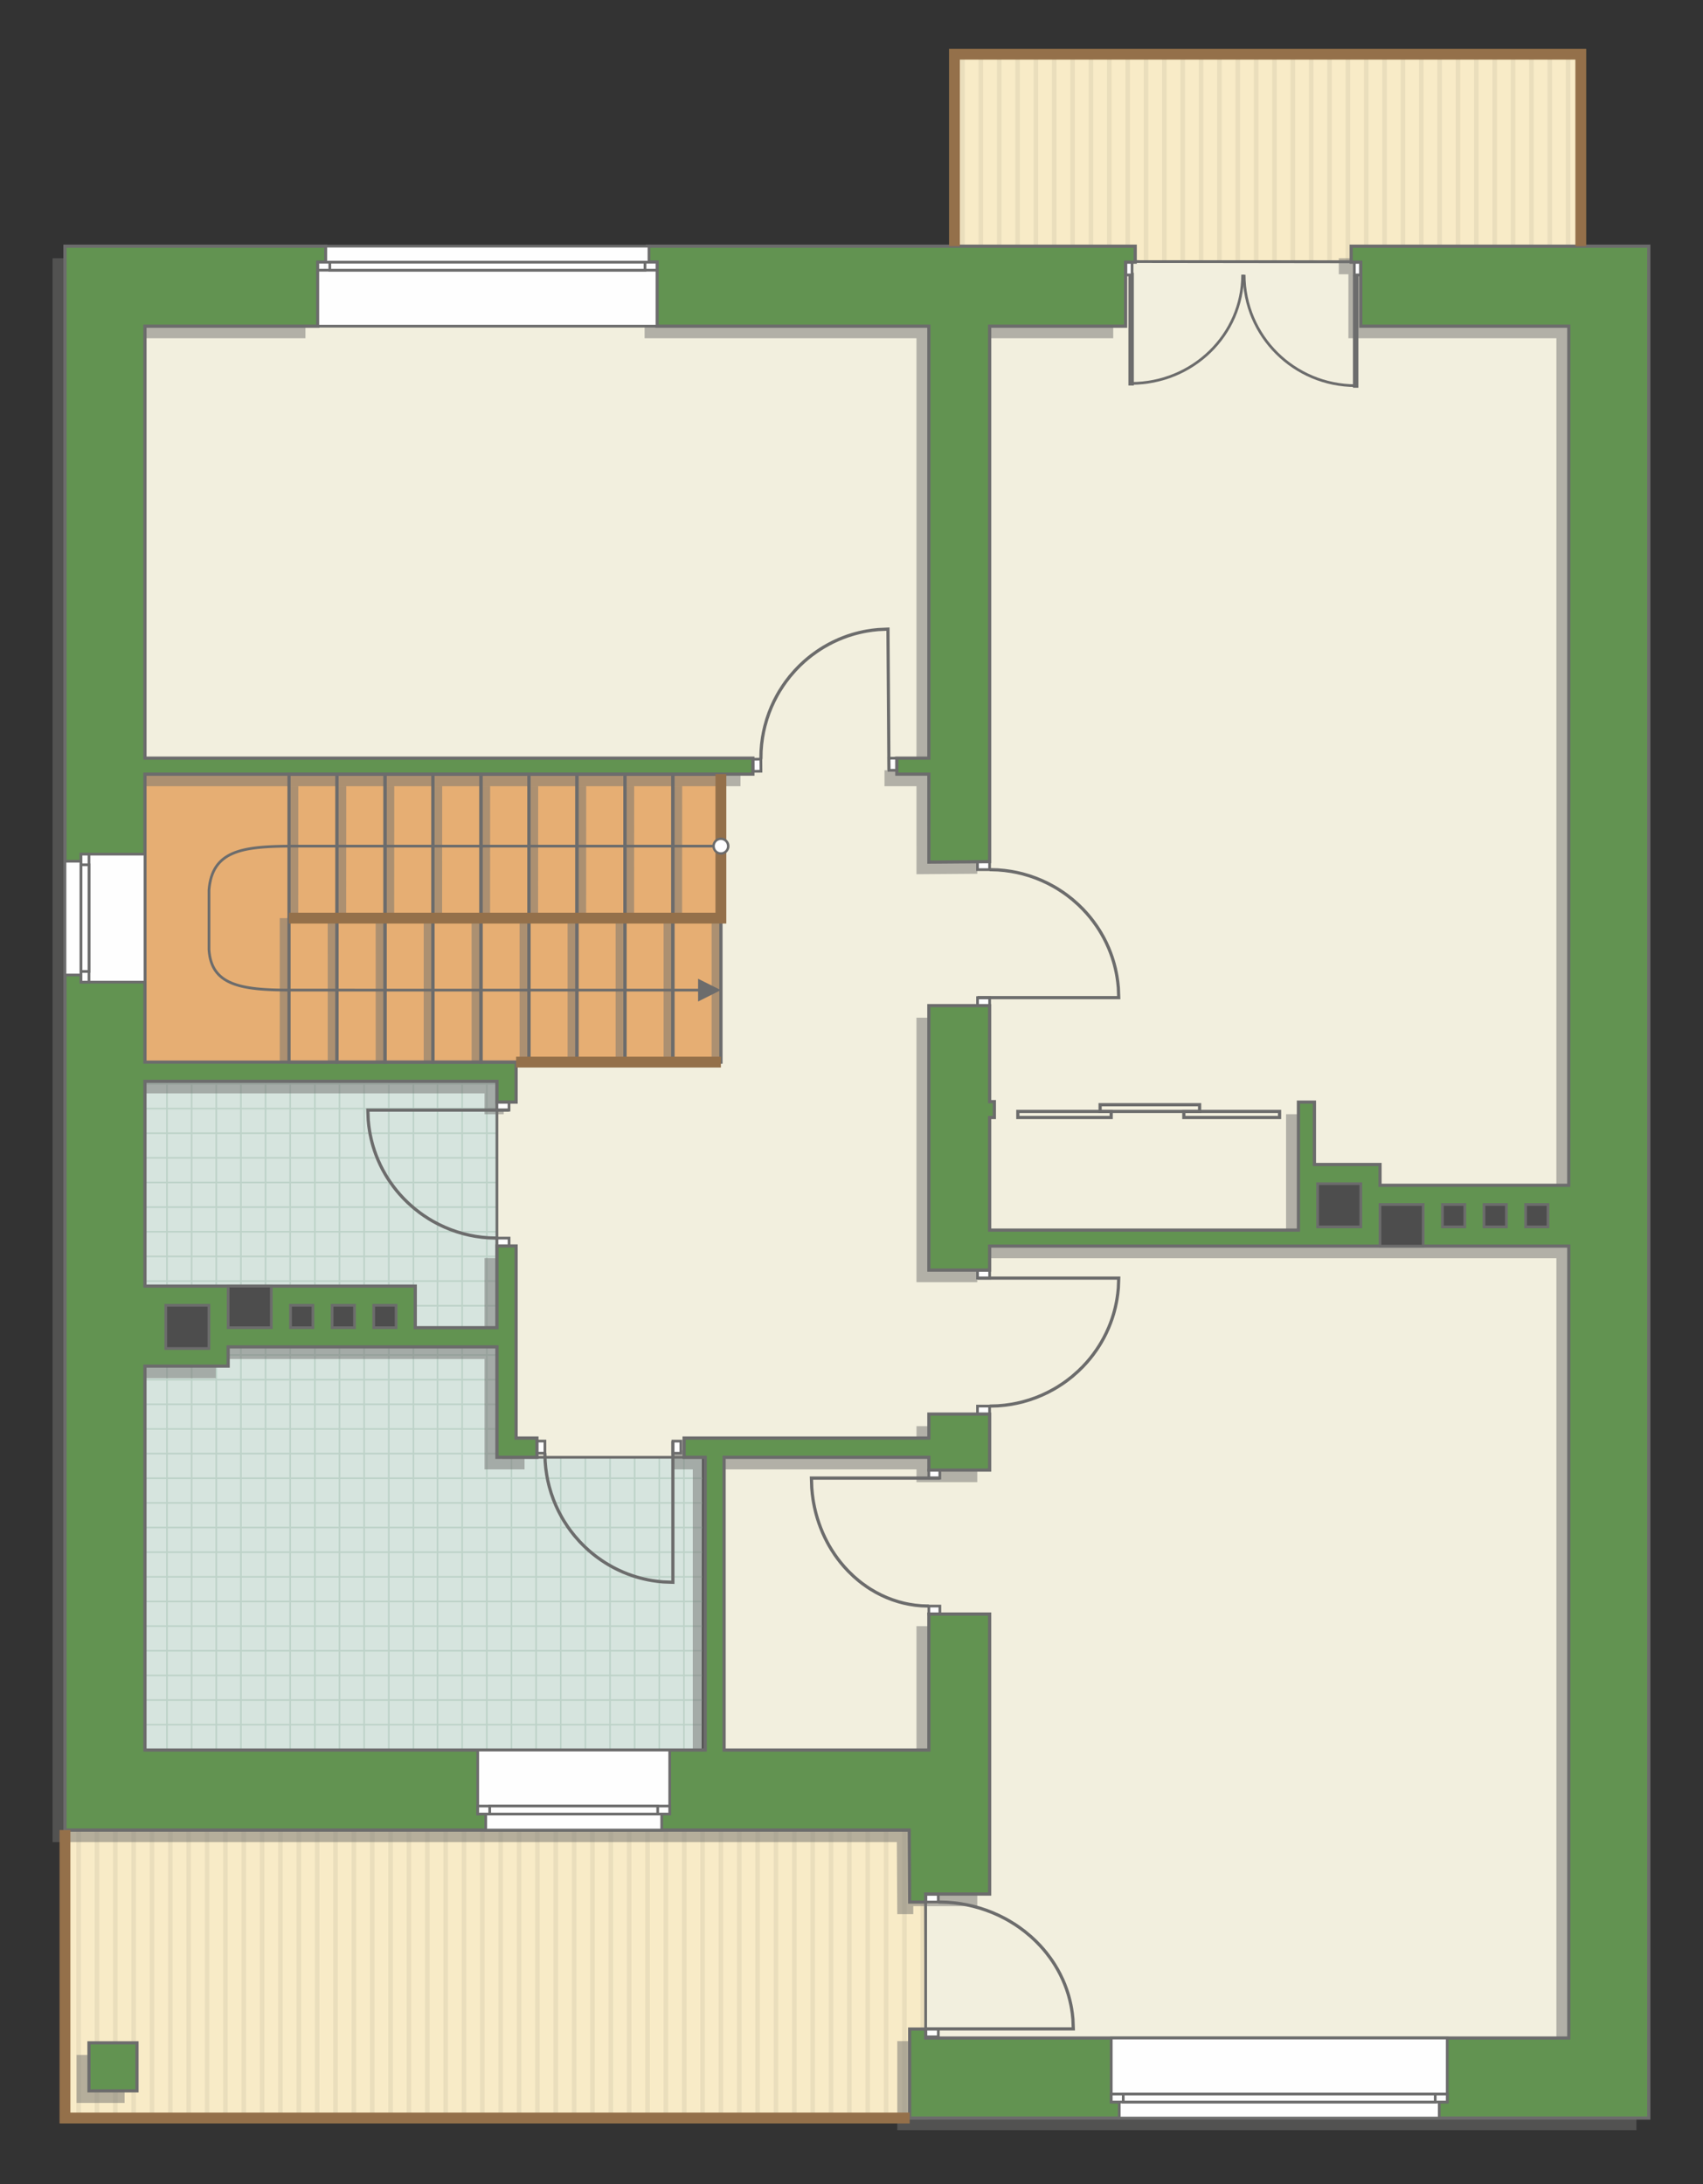 <?xml version="1.0" encoding="UTF-8"?>
<!DOCTYPE svg PUBLIC "-//W3C//DTD SVG 1.1//EN" "http://www.w3.org/Graphics/SVG/1.1/DTD/svg11.dtd">
<!-- Creator: CorelDRAW -->
<svg xmlns="http://www.w3.org/2000/svg" xml:space="preserve" width="106.399mm" height="136.467mm" version="1.1" style="shape-rendering:geometricPrecision; text-rendering:geometricPrecision; image-rendering:optimizeQuality; fill-rule:evenodd; clip-rule:evenodd"
viewBox="0 0 11719.91 15031.95"
 xmlns:xlink="http://www.w3.org/1999/xlink"
 xmlns:xodm="http://www.corel.com/coreldraw/odm/2003">
 <rect x="0" y="0" width="11719.91" height="15031.95" fill="#333333" stroke="none"/>
 <defs>
  <style type="text/css">
   <![CDATA[
    .str4 {stroke:#6C6C6C;stroke-width:37.3;stroke-miterlimit:22.926}
    .str5 {stroke:#94704A;stroke-width:74.56;stroke-miterlimit:22.926}
    .str0 {stroke:#6C6C6C;stroke-width:18.6;stroke-miterlimit:22.926}
    .str2 {stroke:#6C6C6C;stroke-width:18.65;stroke-miterlimit:22.926}
    .str3 {stroke:#6C6C6C;stroke-width:22.03;stroke-miterlimit:22.926}
    .str1 {stroke:#BDD2C8;stroke-width:11.02;stroke-miterlimit:22.926}
    .fil3 {fill:none}
    .fil8 {fill:#FEFEFE}
    .fil4 {fill:#D6E4DE}
    .fil11 {fill:#4D4D4D}
    .fil10 {fill:#629351}
    .fil6 {fill:#E6AE73}
    .fil2 {fill:#EADEBC}
    .fil5 {fill:#F2EFDE}
    .fil1 {fill:#F8EBC7}
    .fil9 {fill:white}
    .fil0 {fill:white}
    .fil12 {fill:#6C6C6C;fill-rule:nonzero}
    .fil7 {fill:#727271;fill-opacity:0.502}
   ]]>
  </style>
    <clipPath id="id0">
     <path d="M10881.82 378.54l-4313.21 -5.52 0.2 1425.32 4319.05 5.52 -6.04 -1425.32z"/>
    </clipPath>
    <clipPath id="id1">
     <path d="M6368.15 12593.87l-5912.69 0 0 1981.83 5918.55 0 -5.86 -1981.83z"/>
    </clipPath>
    <clipPath id="id2">
     <path d="M997.51 12043.45l3831.48 0 1.87 -2016.74 -1411.14 1.98 -6.5 -2587.34 -2415.71 0 0 4602.09z"/>
    </clipPath>
 </defs>
 <g id="пол">
  <g id="_2811818980208">
   <polygon class="fil0" points="10881.82,378.54 6568.61,373.03 6568.81,1798.34 10887.86,1803.86 "/>
   <g style="clip-path:url(#id0)">
    <g>
     <g>
      <rect class="fil1" transform="matrix(-4.67283E-13 7.762 -50.716 -4.65695E-11 17753.7 -4509.01)" width="1028.15" height="254.01"/>
      <rect class="fil2" transform="matrix(-4.67283E-13 7.762 -0.124 -1.14149E-13 17753.7 -4509.01)" width="1028.15" height="254.01"/>
      <rect class="fil2" transform="matrix(-4.67283E-13 7.762 -0.124 -1.14149E-13 10175.9 -4509.01)" width="1028.15" height="254.01"/>
      <rect class="fil2" transform="matrix(-4.67283E-13 7.762 -0.124 -1.14149E-13 15859.3 -4509.01)" width="1028.15" height="254.01"/>
      <rect class="fil2" transform="matrix(-4.67283E-13 7.762 -0.124 -1.14149E-13 8281.45 -4509.01)" width="1028.15" height="254.01"/>
      <rect class="fil2" transform="matrix(-4.67283E-13 7.762 -0.124 -1.14149E-13 13964.8 -4509.01)" width="1028.15" height="254.01"/>
      <rect class="fil2" transform="matrix(-4.67283E-13 7.762 -0.124 -1.14149E-13 6386.99 -4509.01)" width="1028.15" height="254.01"/>
      <rect class="fil2" transform="matrix(-4.67283E-13 7.762 -0.124 -1.14149E-13 12070.4 -4509.01)" width="1028.15" height="254.01"/>
      <rect class="fil2" transform="matrix(-4.67283E-13 7.762 -0.124 -1.14149E-13 17374.8 -4509.01)" width="1028.15" height="254.01"/>
      <rect class="fil2" transform="matrix(-4.67283E-13 7.762 -0.124 -1.14149E-13 9797.01 -4509.01)" width="1028.15" height="254.01"/>
      <rect class="fil2" transform="matrix(-4.67283E-13 7.762 -0.124 -1.14149E-13 15480.4 -4509.01)" width="1028.15" height="254.01"/>
      <rect class="fil2" transform="matrix(-4.67283E-13 7.762 -0.124 -1.14149E-13 7902.56 -4509.01)" width="1028.15" height="254.01"/>
      <rect class="fil2" transform="matrix(-4.67283E-13 7.762 -0.124 -1.14149E-13 13585.9 -4509.01)" width="1028.15" height="254.01"/>
      <rect class="fil2" transform="matrix(-4.67283E-13 7.762 -0.124 -1.14149E-13 6008.1 -4509.01)" width="1028.15" height="254.01"/>
      <rect class="fil2" transform="matrix(-4.67283E-13 7.762 -0.124 -1.14149E-13 11691.5 -4509.01)" width="1028.15" height="254.01"/>
      <rect class="fil2" transform="matrix(-4.67283E-13 7.762 -0.124 -1.14149E-13 16995.9 -4509.01)" width="1028.15" height="254.01"/>
      <rect class="fil2" transform="matrix(-4.67283E-13 7.762 -0.124 -1.14149E-13 9418.12 -4509.01)" width="1028.15" height="254.01"/>
      <rect class="fil2" transform="matrix(-4.67283E-13 7.762 -0.124 -1.14149E-13 15101.5 -4509.01)" width="1028.15" height="254.01"/>
      <rect class="fil2" transform="matrix(-4.67283E-13 7.762 -0.124 -1.14149E-13 7523.67 -4509.01)" width="1028.15" height="254.01"/>
      <rect class="fil2" transform="matrix(-4.67283E-13 7.762 -0.124 -1.14149E-13 13207 -4509.01)" width="1028.15" height="254.01"/>
      <rect class="fil2" transform="matrix(-4.67283E-13 7.762 -0.124 -1.14149E-13 5629.21 -4509.01)" width="1028.15" height="254.01"/>
      <rect class="fil2" transform="matrix(-4.67283E-13 7.762 -0.124 -1.14149E-13 11312.6 -4509.01)" width="1028.15" height="254.01"/>
      <rect class="fil2" transform="matrix(-4.67283E-13 7.762 -0.124 -1.14149E-13 16617 -4509.01)" width="1028.15" height="254.01"/>
      <rect class="fil2" transform="matrix(-4.67283E-13 7.762 -0.124 -1.14149E-13 9039.23 -4509.01)" width="1028.15" height="254.01"/>
      <rect class="fil2" transform="matrix(-4.67283E-13 7.762 -0.124 -1.14149E-13 14722.6 -4509.01)" width="1028.15" height="254.01"/>
      <rect class="fil2" transform="matrix(-4.67283E-13 7.762 -0.124 -1.14149E-13 7144.78 -4509.01)" width="1028.15" height="254.01"/>
      <rect class="fil2" transform="matrix(-4.67283E-13 7.762 -0.124 -1.14149E-13 12828.1 -4509.01)" width="1028.15" height="254.01"/>
      <rect class="fil2" transform="matrix(-4.67283E-13 7.762 -0.124 -1.14149E-13 5250.32 -4509.01)" width="1028.15" height="254.01"/>
      <rect class="fil2" transform="matrix(-4.67283E-13 7.762 -0.124 -1.14149E-13 10933.7 -4509.01)" width="1028.15" height="254.01"/>
      <rect class="fil2" transform="matrix(-4.67283E-13 7.762 -0.124 -1.14149E-13 16238.1 -4509.01)" width="1028.15" height="254.01"/>
      <rect class="fil2" transform="matrix(-4.67283E-13 7.762 -0.124 -1.14149E-13 8660.34 -4509.01)" width="1028.15" height="254.01"/>
      <rect class="fil2" transform="matrix(-4.67283E-13 7.762 -0.124 -1.14149E-13 14343.7 -4509.01)" width="1028.15" height="254.01"/>
      <rect class="fil2" transform="matrix(-4.67283E-13 7.762 -0.124 -1.14149E-13 6765.89 -4509.01)" width="1028.15" height="254.01"/>
      <rect class="fil2" transform="matrix(-4.67283E-13 7.762 -0.124 -1.14149E-13 12449.2 -4509.01)" width="1028.15" height="254.01"/>
      <rect class="fil2" transform="matrix(-4.67283E-13 7.762 -0.124 -1.14149E-13 10554.8 -4509.01)" width="1028.15" height="254.01"/>
      <rect class="fil2" transform="matrix(-4.67283E-13 7.762 -0.124 -1.14149E-13 17627.4 -4509.01)" width="1028.15" height="254.01"/>
      <rect class="fil2" transform="matrix(-4.67283E-13 7.762 -0.124 -1.14149E-13 10049.6 -4509.01)" width="1028.15" height="254.01"/>
      <rect class="fil2" transform="matrix(-4.67283E-13 7.762 -0.124 -1.14149E-13 15733 -4509.01)" width="1028.15" height="254.01"/>
      <rect class="fil2" transform="matrix(-4.67283E-13 7.762 -0.124 -1.14149E-13 8155.15 -4509.01)" width="1028.15" height="254.01"/>
      <rect class="fil2" transform="matrix(-4.67283E-13 7.762 -0.124 -1.14149E-13 13838.5 -4509.01)" width="1028.15" height="254.01"/>
      <rect class="fil2" transform="matrix(-4.67283E-13 7.762 -0.124 -1.14149E-13 6260.7 -4509.01)" width="1028.15" height="254.01"/>
      <rect class="fil2" transform="matrix(-4.67283E-13 7.762 -0.124 -1.14149E-13 11944.1 -4509.01)" width="1028.15" height="254.01"/>
      <rect class="fil2" transform="matrix(-4.67283E-13 7.762 -0.124 -1.14149E-13 17248.5 -4509.01)" width="1028.15" height="254.01"/>
      <rect class="fil2" transform="matrix(-4.67283E-13 7.762 -0.124 -1.14149E-13 9670.71 -4509.01)" width="1028.15" height="254.01"/>
      <rect class="fil2" transform="matrix(-4.67283E-13 7.762 -0.124 -1.14149E-13 15354.1 -4509.01)" width="1028.15" height="254.01"/>
      <rect class="fil2" transform="matrix(-4.67283E-13 7.762 -0.124 -1.14149E-13 7776.26 -4509.01)" width="1028.15" height="254.01"/>
      <rect class="fil2" transform="matrix(-4.67283E-13 7.762 -0.124 -1.14149E-13 13459.6 -4509.01)" width="1028.15" height="254.01"/>
      <rect class="fil2" transform="matrix(-4.67283E-13 7.762 -0.124 -1.14149E-13 5881.81 -4509.01)" width="1028.15" height="254.01"/>
      <rect class="fil2" transform="matrix(-4.67283E-13 7.762 -0.124 -1.14149E-13 11565.2 -4509.01)" width="1028.15" height="254.01"/>
      <rect class="fil2" transform="matrix(-4.67283E-13 7.762 -0.124 -1.14149E-13 16869.6 -4509.01)" width="1028.15" height="254.01"/>
      <rect class="fil2" transform="matrix(-4.67283E-13 7.762 -0.124 -1.14149E-13 9291.82 -4509.01)" width="1028.15" height="254.01"/>
      <rect class="fil2" transform="matrix(-4.67283E-13 7.762 -0.124 -1.14149E-13 14975.2 -4509.01)" width="1028.15" height="254.01"/>
      <rect class="fil2" transform="matrix(-4.67283E-13 7.762 -0.124 -1.14149E-13 7397.37 -4509.01)" width="1028.15" height="254.01"/>
      <rect class="fil2" transform="matrix(-4.67283E-13 7.762 -0.124 -1.14149E-13 13080.7 -4509.01)" width="1028.15" height="254.01"/>
      <rect class="fil2" transform="matrix(-4.67283E-13 7.762 -0.124 -1.14149E-13 5502.92 -4509.01)" width="1028.15" height="254.01"/>
      <rect class="fil2" transform="matrix(-4.67283E-13 7.762 -0.124 -1.14149E-13 11186.3 -4509.01)" width="1028.15" height="254.01"/>
      <rect class="fil2" transform="matrix(-4.67283E-13 7.762 -0.124 -1.14149E-13 16490.7 -4509.01)" width="1028.15" height="254.01"/>
      <rect class="fil2" transform="matrix(-4.67283E-13 7.762 -0.124 -1.14149E-13 8912.93 -4509.01)" width="1028.15" height="254.01"/>
      <rect class="fil2" transform="matrix(-4.67283E-13 7.762 -0.124 -1.14149E-13 14596.3 -4509.01)" width="1028.15" height="254.01"/>
      <rect class="fil2" transform="matrix(-4.67283E-13 7.762 -0.124 -1.14149E-13 7018.48 -4509.01)" width="1028.15" height="254.01"/>
      <rect class="fil2" transform="matrix(-4.67283E-13 7.762 -0.124 -1.14149E-13 12701.8 -4509.01)" width="1028.15" height="254.01"/>
      <rect class="fil2" transform="matrix(-4.67283E-13 7.762 -0.124 -1.14149E-13 5124.03 -4509.01)" width="1028.15" height="254.01"/>
      <rect class="fil2" transform="matrix(-4.67283E-13 7.762 -0.124 -1.14149E-13 10807.4 -4509.01)" width="1028.15" height="254.01"/>
      <rect class="fil2" transform="matrix(-4.67283E-13 7.762 -0.124 -1.14149E-13 16111.9 -4509.01)" width="1028.15" height="254.01"/>
      <rect class="fil2" transform="matrix(-4.67283E-13 7.762 -0.124 -1.14149E-13 8534.04 -4509.01)" width="1028.15" height="254.01"/>
      <rect class="fil2" transform="matrix(-4.67283E-13 7.762 -0.124 -1.14149E-13 14217.4 -4509.01)" width="1028.15" height="254.01"/>
      <rect class="fil2" transform="matrix(-4.67283E-13 7.762 -0.124 -1.14149E-13 6639.59 -4509.01)" width="1028.15" height="254.01"/>
      <rect class="fil2" transform="matrix(-4.67283E-13 7.762 -0.124 -1.14149E-13 12322.9 -4509.01)" width="1028.15" height="254.01"/>
      <rect class="fil2" transform="matrix(-4.67283E-13 7.762 -0.124 -1.14149E-13 10428.5 -4509.01)" width="1028.15" height="254.01"/>
      <rect class="fil2" transform="matrix(-4.67283E-13 7.762 -0.124 -1.14149E-13 17501.1 -4509.01)" width="1028.15" height="254.01"/>
      <rect class="fil2" transform="matrix(-4.67283E-13 7.762 -0.124 -1.14149E-13 9923.31 -4509.01)" width="1028.15" height="254.01"/>
      <rect class="fil2" transform="matrix(-4.67283E-13 7.762 -0.124 -1.14149E-13 15606.7 -4509.01)" width="1028.15" height="254.01"/>
      <rect class="fil2" transform="matrix(-4.67283E-13 7.762 -0.124 -1.14149E-13 8028.85 -4509.01)" width="1028.15" height="254.01"/>
      <rect class="fil2" transform="matrix(-4.67283E-13 7.762 -0.124 -1.14149E-13 13712.2 -4509.01)" width="1028.15" height="254.01"/>
      <rect class="fil2" transform="matrix(-4.67283E-13 7.762 -0.124 -1.14149E-13 6134.4 -4509.01)" width="1028.15" height="254.01"/>
      <rect class="fil2" transform="matrix(-4.67283E-13 7.762 -0.124 -1.14149E-13 11817.8 -4509.01)" width="1028.15" height="254.01"/>
      <rect class="fil2" transform="matrix(-4.67283E-13 7.762 -0.124 -1.14149E-13 17122.2 -4509.01)" width="1028.15" height="254.01"/>
      <rect class="fil2" transform="matrix(-4.67283E-13 7.762 -0.124 -1.14149E-13 9544.42 -4509.01)" width="1028.15" height="254.01"/>
      <rect class="fil2" transform="matrix(-4.67283E-13 7.762 -0.124 -1.14149E-13 15227.8 -4509.01)" width="1028.15" height="254.01"/>
      <rect class="fil2" transform="matrix(-4.67283E-13 7.762 -0.124 -1.14149E-13 7649.96 -4509.01)" width="1028.15" height="254.01"/>
      <rect class="fil2" transform="matrix(-4.67283E-13 7.762 -0.124 -1.14149E-13 13333.3 -4509.01)" width="1028.15" height="254.01"/>
      <rect class="fil2" transform="matrix(-4.67283E-13 7.762 -0.124 -1.14149E-13 5755.51 -4509.01)" width="1028.15" height="254.01"/>
      <rect class="fil2" transform="matrix(-4.67283E-13 7.762 -0.124 -1.14149E-13 11438.9 -4509.01)" width="1028.15" height="254.01"/>
      <rect class="fil2" transform="matrix(-4.67283E-13 7.762 -0.124 -1.14149E-13 16743.3 -4509.01)" width="1028.15" height="254.01"/>
      <rect class="fil2" transform="matrix(-4.67283E-13 7.762 -0.124 -1.14149E-13 9165.53 -4509.01)" width="1028.15" height="254.01"/>
      <rect class="fil2" transform="matrix(-4.67283E-13 7.762 -0.124 -1.14149E-13 14848.9 -4509.01)" width="1028.15" height="254.01"/>
      <rect class="fil2" transform="matrix(-4.67283E-13 7.762 -0.124 -1.14149E-13 7271.07 -4509.01)" width="1028.15" height="254.01"/>
      <rect class="fil2" transform="matrix(-4.67283E-13 7.762 -0.124 -1.14149E-13 12954.4 -4509.01)" width="1028.15" height="254.01"/>
      <rect class="fil2" transform="matrix(-4.67283E-13 7.762 -0.124 -1.14149E-13 5376.62 -4509.01)" width="1028.15" height="254.01"/>
      <rect class="fil2" transform="matrix(-4.67283E-13 7.762 -0.124 -1.14149E-13 11060 -4509.01)" width="1028.15" height="254.01"/>
      <rect class="fil2" transform="matrix(-4.67283E-13 7.762 -0.124 -1.14149E-13 16364.4 -4509.01)" width="1028.15" height="254.01"/>
      <rect class="fil2" transform="matrix(-4.67283E-13 7.762 -0.124 -1.14149E-13 8786.63 -4509.01)" width="1028.15" height="254.01"/>
      <rect class="fil2" transform="matrix(-4.67283E-13 7.762 -0.124 -1.14149E-13 14470 -4509.01)" width="1028.15" height="254.01"/>
      <rect class="fil2" transform="matrix(-4.67283E-13 7.762 -0.124 -1.14149E-13 6892.18 -4509.01)" width="1028.15" height="254.01"/>
      <rect class="fil2" transform="matrix(-4.67283E-13 7.762 -0.124 -1.14149E-13 12575.5 -4509.01)" width="1028.15" height="254.01"/>
      <rect class="fil2" transform="matrix(-4.67283E-13 7.762 -0.124 -1.14149E-13 4997.73 -4509.01)" width="1028.15" height="254.01"/>
      <rect class="fil2" transform="matrix(-4.67283E-13 7.762 -0.124 -1.14149E-13 10681.1 -4509.01)" width="1028.15" height="254.01"/>
      <rect class="fil2" transform="matrix(-4.67283E-13 7.762 -0.124 -1.14149E-13 15985.6 -4509.01)" width="1028.15" height="254.01"/>
      <rect class="fil2" transform="matrix(-4.67283E-13 7.762 -0.124 -1.14149E-13 8407.74 -4509.01)" width="1028.15" height="254.01"/>
      <rect class="fil2" transform="matrix(-4.67283E-13 7.762 -0.124 -1.14149E-13 14091.1 -4509.01)" width="1028.15" height="254.01"/>
      <rect class="fil2" transform="matrix(-4.67283E-13 7.762 -0.124 -1.14149E-13 6513.29 -4509.01)" width="1028.15" height="254.01"/>
      <rect class="fil2" transform="matrix(-4.67283E-13 7.762 -0.124 -1.14149E-13 12196.6 -4509.01)" width="1028.15" height="254.01"/>
      <rect class="fil2" transform="matrix(-4.67283E-13 7.762 -0.124 -1.14149E-13 10302.2 -4509.01)" width="1028.15" height="254.01"/>
     </g>
    </g>
   </g>
   <polygon class="fil3 str0" points="10881.82,378.54 6568.61,373.03 6568.81,1798.34 10887.86,1803.86 "/>
   <polygon class="fil0" points="6368.15,12593.87 455.46,12593.87 455.46,14575.7 6374.01,14575.7 "/>
   <g style="clip-path:url(#id1)">
    <g>
     <g>
      <rect class="fil1" transform="matrix(-4.67283E-13 7.762 -50.716 -4.65695E-11 11923.4 8152.7)" width="1028.15" height="254.01"/>
      <rect class="fil2" transform="matrix(-4.67283E-13 7.762 -0.124 -1.14149E-13 11923.4 8152.7)" width="1028.15" height="254.01"/>
      <rect class="fil2" transform="matrix(-4.67283E-13 7.762 -0.124 -1.14149E-13 4345.58 8152.7)" width="1028.15" height="254.01"/>
      <rect class="fil2" transform="matrix(-4.67283E-13 7.762 -0.124 -1.14149E-13 10028.9 8152.7)" width="1028.15" height="254.01"/>
      <rect class="fil2" transform="matrix(-4.67283E-13 7.762 -0.124 -1.14149E-13 2451.13 8152.7)" width="1028.15" height="254.01"/>
      <rect class="fil2" transform="matrix(-4.67283E-13 7.762 -0.124 -1.14149E-13 8134.49 8152.7)" width="1028.15" height="254.01"/>
      <rect class="fil2" transform="matrix(-4.67283E-13 7.762 -0.124 -1.14149E-13 556.678 8152.7)" width="1028.15" height="254.01"/>
      <rect class="fil2" transform="matrix(-4.67283E-13 7.762 -0.124 -1.14149E-13 6240.04 8152.7)" width="1028.15" height="254.01"/>
      <rect class="fil2" transform="matrix(-4.67283E-13 7.762 -0.124 -1.14149E-13 11544.5 8152.7)" width="1028.15" height="254.01"/>
      <rect class="fil2" transform="matrix(-4.67283E-13 7.762 -0.124 -1.14149E-13 3966.69 8152.7)" width="1028.15" height="254.01"/>
      <rect class="fil2" transform="matrix(-4.67283E-13 7.762 -0.124 -1.14149E-13 9650.05 8152.7)" width="1028.15" height="254.01"/>
      <rect class="fil2" transform="matrix(-4.67283E-13 7.762 -0.124 -1.14149E-13 2072.24 8152.7)" width="1028.15" height="254.01"/>
      <rect class="fil2" transform="matrix(-4.67283E-13 7.762 -0.124 -1.14149E-13 7755.6 8152.7)" width="1028.15" height="254.01"/>
      <rect class="fil2" transform="matrix(-4.67283E-13 7.762 -0.124 -1.14149E-13 177.787 8152.7)" width="1028.15" height="254.01"/>
      <rect class="fil2" transform="matrix(-4.67283E-13 7.762 -0.124 -1.14149E-13 5861.15 8152.7)" width="1028.15" height="254.01"/>
      <rect class="fil2" transform="matrix(-4.67283E-13 7.762 -0.124 -1.14149E-13 11165.6 8152.7)" width="1028.15" height="254.01"/>
      <rect class="fil2" transform="matrix(-4.67283E-13 7.762 -0.124 -1.14149E-13 3587.8 8152.7)" width="1028.15" height="254.01"/>
      <rect class="fil2" transform="matrix(-4.67283E-13 7.762 -0.124 -1.14149E-13 9271.16 8152.7)" width="1028.15" height="254.01"/>
      <rect class="fil2" transform="matrix(-4.67283E-13 7.762 -0.124 -1.14149E-13 1693.35 8152.7)" width="1028.15" height="254.01"/>
      <rect class="fil2" transform="matrix(-4.67283E-13 7.762 -0.124 -1.14149E-13 7376.71 8152.7)" width="1028.15" height="254.01"/>
      <rect class="fil2" transform="matrix(-4.67283E-13 7.762 -0.124 -1.14149E-13 -201.103 8152.7)" width="1028.15" height="254.01"/>
      <rect class="fil2" transform="matrix(-4.67283E-13 7.762 -0.124 -1.14149E-13 5482.25 8152.7)" width="1028.15" height="254.01"/>
      <rect class="fil2" transform="matrix(-4.67283E-13 7.762 -0.124 -1.14149E-13 10786.7 8152.7)" width="1028.15" height="254.01"/>
      <rect class="fil2" transform="matrix(-4.67283E-13 7.762 -0.124 -1.14149E-13 3208.91 8152.7)" width="1028.15" height="254.01"/>
      <rect class="fil2" transform="matrix(-4.67283E-13 7.762 -0.124 -1.14149E-13 8892.27 8152.7)" width="1028.15" height="254.01"/>
      <rect class="fil2" transform="matrix(-4.67283E-13 7.762 -0.124 -1.14149E-13 1314.46 8152.7)" width="1028.15" height="254.01"/>
      <rect class="fil2" transform="matrix(-4.67283E-13 7.762 -0.124 -1.14149E-13 6997.82 8152.7)" width="1028.15" height="254.01"/>
      <rect class="fil2" transform="matrix(-4.67283E-13 7.762 -0.124 -1.14149E-13 -579.994 8152.7)" width="1028.15" height="254.01"/>
      <rect class="fil2" transform="matrix(-4.67283E-13 7.762 -0.124 -1.14149E-13 5103.36 8152.7)" width="1028.15" height="254.01"/>
      <rect class="fil2" transform="matrix(-4.67283E-13 7.762 -0.124 -1.14149E-13 10407.8 8152.7)" width="1028.15" height="254.01"/>
      <rect class="fil2" transform="matrix(-4.67283E-13 7.762 -0.124 -1.14149E-13 2830.02 8152.7)" width="1028.15" height="254.01"/>
      <rect class="fil2" transform="matrix(-4.67283E-13 7.762 -0.124 -1.14149E-13 8513.38 8152.7)" width="1028.15" height="254.01"/>
      <rect class="fil2" transform="matrix(-4.67283E-13 7.762 -0.124 -1.14149E-13 935.568 8152.7)" width="1028.15" height="254.01"/>
      <rect class="fil2" transform="matrix(-4.67283E-13 7.762 -0.124 -1.14149E-13 6618.93 8152.7)" width="1028.15" height="254.01"/>
      <rect class="fil2" transform="matrix(-4.67283E-13 7.762 -0.124 -1.14149E-13 4724.47 8152.7)" width="1028.15" height="254.01"/>
      <rect class="fil2" transform="matrix(-4.67283E-13 7.762 -0.124 -1.14149E-13 11797.1 8152.7)" width="1028.15" height="254.01"/>
      <rect class="fil2" transform="matrix(-4.67283E-13 7.762 -0.124 -1.14149E-13 4219.29 8152.7)" width="1028.15" height="254.01"/>
      <rect class="fil2" transform="matrix(-4.67283E-13 7.762 -0.124 -1.14149E-13 9902.64 8152.7)" width="1028.15" height="254.01"/>
      <rect class="fil2" transform="matrix(-4.67283E-13 7.762 -0.124 -1.14149E-13 2324.83 8152.7)" width="1028.15" height="254.01"/>
      <rect class="fil2" transform="matrix(-4.67283E-13 7.762 -0.124 -1.14149E-13 8008.19 8152.7)" width="1028.15" height="254.01"/>
      <rect class="fil2" transform="matrix(-4.67283E-13 7.762 -0.124 -1.14149E-13 430.381 8152.7)" width="1028.15" height="254.01"/>
      <rect class="fil2" transform="matrix(-4.67283E-13 7.762 -0.124 -1.14149E-13 6113.74 8152.7)" width="1028.15" height="254.01"/>
      <rect class="fil2" transform="matrix(-4.67283E-13 7.762 -0.124 -1.14149E-13 11418.2 8152.7)" width="1028.15" height="254.01"/>
      <rect class="fil2" transform="matrix(-4.67283E-13 7.762 -0.124 -1.14149E-13 3840.4 8152.7)" width="1028.15" height="254.01"/>
      <rect class="fil2" transform="matrix(-4.67283E-13 7.762 -0.124 -1.14149E-13 9523.75 8152.7)" width="1028.15" height="254.01"/>
      <rect class="fil2" transform="matrix(-4.67283E-13 7.762 -0.124 -1.14149E-13 1945.94 8152.7)" width="1028.15" height="254.01"/>
      <rect class="fil2" transform="matrix(-4.67283E-13 7.762 -0.124 -1.14149E-13 7629.3 8152.7)" width="1028.15" height="254.01"/>
      <rect class="fil2" transform="matrix(-4.67283E-13 7.762 -0.124 -1.14149E-13 51.49 8152.7)" width="1028.15" height="254.01"/>
      <rect class="fil2" transform="matrix(-4.67283E-13 7.762 -0.124 -1.14149E-13 5734.85 8152.7)" width="1028.15" height="254.01"/>
      <rect class="fil2" transform="matrix(-4.67283E-13 7.762 -0.124 -1.14149E-13 11039.3 8152.7)" width="1028.15" height="254.01"/>
      <rect class="fil2" transform="matrix(-4.67283E-13 7.762 -0.124 -1.14149E-13 3461.51 8152.7)" width="1028.15" height="254.01"/>
      <rect class="fil2" transform="matrix(-4.67283E-13 7.762 -0.124 -1.14149E-13 9144.86 8152.7)" width="1028.15" height="254.01"/>
      <rect class="fil2" transform="matrix(-4.67283E-13 7.762 -0.124 -1.14149E-13 1567.05 8152.7)" width="1028.15" height="254.01"/>
      <rect class="fil2" transform="matrix(-4.67283E-13 7.762 -0.124 -1.14149E-13 7250.41 8152.7)" width="1028.15" height="254.01"/>
      <rect class="fil2" transform="matrix(-4.67283E-13 7.762 -0.124 -1.14149E-13 -327.4 8152.7)" width="1028.15" height="254.01"/>
      <rect class="fil2" transform="matrix(-4.67283E-13 7.762 -0.124 -1.14149E-13 5355.96 8152.7)" width="1028.15" height="254.01"/>
      <rect class="fil2" transform="matrix(-4.67283E-13 7.762 -0.124 -1.14149E-13 10660.4 8152.7)" width="1028.15" height="254.01"/>
      <rect class="fil2" transform="matrix(-4.67283E-13 7.762 -0.124 -1.14149E-13 3082.61 8152.7)" width="1028.15" height="254.01"/>
      <rect class="fil2" transform="matrix(-4.67283E-13 7.762 -0.124 -1.14149E-13 8765.97 8152.7)" width="1028.15" height="254.01"/>
      <rect class="fil2" transform="matrix(-4.67283E-13 7.762 -0.124 -1.14149E-13 1188.16 8152.7)" width="1028.15" height="254.01"/>
      <rect class="fil2" transform="matrix(-4.67283E-13 7.762 -0.124 -1.14149E-13 6871.52 8152.7)" width="1028.15" height="254.01"/>
      <rect class="fil2" transform="matrix(-4.67283E-13 7.762 -0.124 -1.14149E-13 -706.291 8152.7)" width="1028.15" height="254.01"/>
      <rect class="fil2" transform="matrix(-4.67283E-13 7.762 -0.124 -1.14149E-13 4977.07 8152.7)" width="1028.15" height="254.01"/>
      <rect class="fil2" transform="matrix(-4.67283E-13 7.762 -0.124 -1.14149E-13 10281.5 8152.7)" width="1028.15" height="254.01"/>
      <rect class="fil2" transform="matrix(-4.67283E-13 7.762 -0.124 -1.14149E-13 2703.72 8152.7)" width="1028.15" height="254.01"/>
      <rect class="fil2" transform="matrix(-4.67283E-13 7.762 -0.124 -1.14149E-13 8387.08 8152.7)" width="1028.15" height="254.01"/>
      <rect class="fil2" transform="matrix(-4.67283E-13 7.762 -0.124 -1.14149E-13 809.271 8152.7)" width="1028.15" height="254.01"/>
      <rect class="fil2" transform="matrix(-4.67283E-13 7.762 -0.124 -1.14149E-13 6492.63 8152.7)" width="1028.15" height="254.01"/>
      <rect class="fil2" transform="matrix(-4.67283E-13 7.762 -0.124 -1.14149E-13 4598.18 8152.7)" width="1028.15" height="254.01"/>
      <rect class="fil2" transform="matrix(-4.67283E-13 7.762 -0.124 -1.14149E-13 11670.8 8152.7)" width="1028.15" height="254.01"/>
      <rect class="fil2" transform="matrix(-4.67283E-13 7.762 -0.124 -1.14149E-13 4092.99 8152.7)" width="1028.15" height="254.01"/>
      <rect class="fil2" transform="matrix(-4.67283E-13 7.762 -0.124 -1.14149E-13 9776.35 8152.7)" width="1028.15" height="254.01"/>
      <rect class="fil2" transform="matrix(-4.67283E-13 7.762 -0.124 -1.14149E-13 2198.54 8152.7)" width="1028.15" height="254.01"/>
      <rect class="fil2" transform="matrix(-4.67283E-13 7.762 -0.124 -1.14149E-13 7881.89 8152.7)" width="1028.15" height="254.01"/>
      <rect class="fil2" transform="matrix(-4.67283E-13 7.762 -0.124 -1.14149E-13 304.084 8152.7)" width="1028.15" height="254.01"/>
      <rect class="fil2" transform="matrix(-4.67283E-13 7.762 -0.124 -1.14149E-13 5987.44 8152.7)" width="1028.15" height="254.01"/>
      <rect class="fil2" transform="matrix(-4.67283E-13 7.762 -0.124 -1.14149E-13 11291.9 8152.7)" width="1028.15" height="254.01"/>
      <rect class="fil2" transform="matrix(-4.67283E-13 7.762 -0.124 -1.14149E-13 3714.1 8152.7)" width="1028.15" height="254.01"/>
      <rect class="fil2" transform="matrix(-4.67283E-13 7.762 -0.124 -1.14149E-13 9397.46 8152.7)" width="1028.15" height="254.01"/>
      <rect class="fil2" transform="matrix(-4.67283E-13 7.762 -0.124 -1.14149E-13 1819.65 8152.7)" width="1028.15" height="254.01"/>
      <rect class="fil2" transform="matrix(-4.67283E-13 7.762 -0.124 -1.14149E-13 7503 8152.7)" width="1028.15" height="254.01"/>
      <rect class="fil2" transform="matrix(-4.67283E-13 7.762 -0.124 -1.14149E-13 -74.806 8152.7)" width="1028.15" height="254.01"/>
      <rect class="fil2" transform="matrix(-4.67283E-13 7.762 -0.124 -1.14149E-13 5608.55 8152.7)" width="1028.15" height="254.01"/>
      <rect class="fil2" transform="matrix(-4.67283E-13 7.762 -0.124 -1.14149E-13 10913 8152.7)" width="1028.15" height="254.01"/>
      <rect class="fil2" transform="matrix(-4.67283E-13 7.762 -0.124 -1.14149E-13 3335.21 8152.7)" width="1028.15" height="254.01"/>
      <rect class="fil2" transform="matrix(-4.67283E-13 7.762 -0.124 -1.14149E-13 9018.57 8152.7)" width="1028.15" height="254.01"/>
      <rect class="fil2" transform="matrix(-4.67283E-13 7.762 -0.124 -1.14149E-13 1440.76 8152.7)" width="1028.15" height="254.01"/>
      <rect class="fil2" transform="matrix(-4.67283E-13 7.762 -0.124 -1.14149E-13 7124.11 8152.7)" width="1028.15" height="254.01"/>
      <rect class="fil2" transform="matrix(-4.67283E-13 7.762 -0.124 -1.14149E-13 -453.697 8152.7)" width="1028.15" height="254.01"/>
      <rect class="fil2" transform="matrix(-4.67283E-13 7.762 -0.124 -1.14149E-13 5229.66 8152.7)" width="1028.15" height="254.01"/>
      <rect class="fil2" transform="matrix(-4.67283E-13 7.762 -0.124 -1.14149E-13 10534.1 8152.7)" width="1028.15" height="254.01"/>
      <rect class="fil2" transform="matrix(-4.67283E-13 7.762 -0.124 -1.14149E-13 2956.32 8152.7)" width="1028.15" height="254.01"/>
      <rect class="fil2" transform="matrix(-4.67283E-13 7.762 -0.124 -1.14149E-13 8639.68 8152.7)" width="1028.15" height="254.01"/>
      <rect class="fil2" transform="matrix(-4.67283E-13 7.762 -0.124 -1.14149E-13 1061.87 8152.7)" width="1028.15" height="254.01"/>
      <rect class="fil2" transform="matrix(-4.67283E-13 7.762 -0.124 -1.14149E-13 6745.22 8152.7)" width="1028.15" height="254.01"/>
      <rect class="fil2" transform="matrix(-4.67283E-13 7.762 -0.124 -1.14149E-13 -832.588 8152.7)" width="1028.15" height="254.01"/>
      <rect class="fil2" transform="matrix(-4.67283E-13 7.762 -0.124 -1.14149E-13 4850.77 8152.7)" width="1028.15" height="254.01"/>
      <rect class="fil2" transform="matrix(-4.67283E-13 7.762 -0.124 -1.14149E-13 10155.2 8152.7)" width="1028.15" height="254.01"/>
      <rect class="fil2" transform="matrix(-4.67283E-13 7.762 -0.124 -1.14149E-13 2577.43 8152.7)" width="1028.15" height="254.01"/>
      <rect class="fil2" transform="matrix(-4.67283E-13 7.762 -0.124 -1.14149E-13 8260.79 8152.7)" width="1028.15" height="254.01"/>
      <rect class="fil2" transform="matrix(-4.67283E-13 7.762 -0.124 -1.14149E-13 682.975 8152.7)" width="1028.15" height="254.01"/>
      <rect class="fil2" transform="matrix(-4.67283E-13 7.762 -0.124 -1.14149E-13 6366.33 8152.7)" width="1028.15" height="254.01"/>
      <rect class="fil2" transform="matrix(-4.67283E-13 7.762 -0.124 -1.14149E-13 4471.88 8152.7)" width="1028.15" height="254.01"/>
     </g>
    </g>
   </g>
   <polygon class="fil3 str0" points="6368.15,12593.87 455.46,12593.87 455.46,14575.7 6374.01,14575.7 "/>
   <polygon class="fil4" points="997.51,12043.45 4828.99,12043.45 4830.87,10026.71 3419.73,10028.7 3413.23,7441.36 997.51,7441.36 "/>
   <g style="clip-path:url(#id2)">
    <g>
     <path id="_1" class="fil3 str1" d="M1657.9 12882.41l0 -6813.07m169.61 6813.07l0 -6813.07m169.61 6813.07l0 -6813.07m169.61 6813.07l0 -6813.07m169.61 6813.07l0 -6813.07m169.61 6813.07l0 -6813.07m169.61 6813.07l0 -6813.07m169.61 6813.07l0 -6813.07m-2544.06 6813.16l0 -6813.07m169.61 6813.07l0 -6813.07m169.61 6813.07l0 -6813.07m169.61 6813.07l0 -6813.07m169.61 6813.07l0 -6813.07m169.61 6813.07l0 -6813.07m169.61 6813.07l0 -6813.07m169.61 6813.07l0 -6813.07m-2544.15 6812.98l0 -6813.07m169.61 6813.07l0 -6813.07m169.61 6813.07l0 -6813.07m169.61 6813.07l0 -6813.07m169.61 6813.07l0 -6813.07m169.61 6813.07l0 -6813.07m169.61 6813.07l0 -6813.07m169.61 6813.07l0 -6813.07m-2544.06 6813.16l0 -6813.07m169.61 6813.07l0 -6813.07m169.61 6813.07l0 -6813.07m169.61 6813.07l0 -6813.07m169.61 6813.07l0 -6813.07m169.61 6813.07l0 -6813.07m169.61 6813.07l0 -6813.07m169.61 6813.07l0 -6813.07"/>
     <path class="fil3 str1" d="M-3966.01 10681.59l11141.66 0m-11141.66 169.61l11141.66 0m-11141.66 169.61l11141.66 0m-11141.66 169.61l11141.66 0m-11141.66 169.61l11141.66 0m-11141.66 169.61l11141.66 0m-11141.66 169.61l11141.66 0m-11141.66 169.61l11141.66 0m-11141.8 -2544.06l11141.66 0m-11141.66 169.61l11141.66 0m-11141.66 169.61l11141.66 0m-11141.66 169.61l11141.66 0m-11141.66 169.61l11141.66 0m-11141.66 169.61l11141.66 0m-11141.66 169.61l11141.66 0m-11141.66 169.61l11141.66 0m-11141.52 -2544.15l11141.66 0m-11141.66 169.61l11141.66 0m-11141.66 169.61l11141.66 0m-11141.66 169.61l11141.66 0m-11141.66 169.61l11141.66 0m-11141.66 169.61l11141.66 0m-11141.66 169.61l11141.66 0m-11141.66 169.61l11141.66 0m-11141.8 -2544.06l11141.66 0m-11141.66 169.61l11141.66 0m-11141.66 169.61l11141.66 0m-11141.66 169.61l11141.66 0m-11141.66 169.61l11141.66 0m-11141.66 169.61l11141.66 0m-11141.66 169.61l11141.66 0m-11141.66 169.61l11141.66 0"/>
     <path class="fil3 str1" d="M-3599.83 12882.5l0 -6813.07m169.61 6813.07l0 -6813.07m169.61 6813.07l0 -6813.07m169.61 6813.07l0 -6813.07m169.61 6813.07l0 -6813.07m169.61 6813.07l0 -6813.07m169.61 6813.07l0 -6813.07m169.61 6813.07l0 -6813.07m-1356.79 6813.16l0 -6813.07"/>
     <path class="fil3 str1" d="M7081.36 12954.67l0 -6813.07m169.61 6813.07l0 -6813.07m169.61 6813.07l0 -6813.07m169.61 6813.07l0 -6813.07m169.61 6813.07l0 -6813.07m169.61 6813.07l0 -6813.07m169.61 6813.07l0 -6813.07m169.61 6813.07l0 -6813.07m-2544.06 6813.16l0 -6813.07m169.61 6813.07l0 -6813.07m169.61 6813.07l0 -6813.07m169.61 6813.07l0 -6813.07m169.61 6813.07l0 -6813.07m169.61 6813.07l0 -6813.07m169.61 6813.07l0 -6813.07m169.61 6813.07l0 -6813.07m-2544.15 6812.98l0 -6813.07m169.61 6813.07l0 -6813.07m169.61 6813.07l0 -6813.07m169.61 6813.07l0 -6813.07m169.61 6813.07l0 -6813.07m169.61 6813.07l0 -6813.07m169.61 6813.07l0 -6813.07m169.61 6813.07l0 -6813.07m-2544.06 6813.16l0 -6813.07m169.61 6813.07l0 -6813.07m169.61 6813.07l0 -6813.07m169.61 6813.07l0 -6813.07m169.61 6813.07l0 -6813.07m169.61 6813.07l0 -6813.07m169.61 6813.07l0 -6813.07m169.61 6813.07l0 -6813.07"/>
    </g>
   </g>
   <polygon class="fil3" points="997.51,12043.45 4828.99,12043.45 4830.87,10026.71 3419.73,10028.7 3413.23,7441.36 997.51,7441.36 "/>
   <polygon class="fil5 str2" points="11236.69,1804.3 11016.5,14245.36 6445.25,14334.72 6370.33,14025.2 6370.33,12396.22 4879.73,12370.36 4916.22,9941.39 4830.87,10028.7 3465.39,10028.7 3419.73,9120.03 3419.73,7350.87 695.78,7350.87 749.73,2021.89 2913.69,1804.3 6153.95,1804.3 6370.33,1798.09 "/>
   <polygon class="fil6 str2" points="4961.06,7309.18 4961.06,5327.46 997.51,5327.46 997.51,7309.18 "/>
  </g>
 </g>
 <g id="тень">
  <g id="_2811819004016">
   <polygon class="fil7" points="4694.16,6318.37 4694.67,5410.64 4630.83,5410.64 4630.9,6318.37 "/>
   <polygon class="fil7" points="4363.75,6318.37 4364.27,5410.64 4300.42,5410.64 4300.49,6318.37 "/>
   <polygon class="fil7" points="4033.63,6318.37 4034.15,5410.64 3970.3,5410.64 3970.37,6318.37 "/>
   <polygon class="fil7" points="3703.08,6318.37 3703.59,5410.64 3639.75,5410.64 3639.82,6318.37 "/>
   <polygon class="fil7" points="3372.67,6318.37 3373.19,5410.64 3309.34,5410.64 3309.41,6318.37 "/>
   <polygon class="fil7" points="3042.55,6318.37 3043.07,5410.64 2979.22,5410.64 2979.29,6318.37 "/>
   <polygon class="fil7" points="2712.77,6318.37 2713.29,5410.64 2649.44,5410.64 2649.51,6318.37 "/>
   <polygon class="fil7" points="2382.36,6318.37 2382.88,5410.64 2319.03,5410.64 2319.1,6318.37 "/>
   <polygon class="fil7" points="2052.24,6318.37 2052.76,5410.64 1988.91,5410.64 1988.98,6318.37 "/>
   <polygon class="fil7" points="4960.55,7309.18 4961.06,6318.37 4897.22,6318.37 4897.29,7309.18 "/>
   <polygon class="fil7" points="4630.14,7309.18 4630.66,6318.37 4566.81,6318.37 4566.88,7309.18 "/>
   <polygon class="fil7" points="4300.02,7309.18 4300.53,6318.37 4236.69,6318.37 4236.76,7309.18 "/>
   <polygon class="fil7" points="3969.47,7309.18 3969.98,6318.37 3906.14,6318.37 3906.21,7309.18 "/>
   <polygon class="fil7" points="3639.06,7309.18 3639.58,6318.37 3575.73,6318.37 3575.8,7309.18 "/>
   <polygon class="fil7" points="3308.94,7309.18 3309.45,6318.37 3245.61,6318.37 3245.68,7309.18 "/>
   <polygon class="fil7" points="2979.16,7309.18 2979.67,6318.37 2915.83,6318.37 2915.9,7309.18 "/>
   <polygon class="fil7" points="2648.75,7309.18 2649.27,6318.37 2585.42,6318.37 2585.49,7309.18 "/>
   <polygon class="fil7" points="2318.63,7309.18 2319.14,6318.37 2255.3,6318.37 2255.37,7309.18 "/>
   <polygon class="fil7" points="1988.43,7309.18 1988.95,6318.37 1925.1,6318.37 1925.17,7309.18 "/>
  </g>
  <g id="_2811819005696">
   <polygon class="fil7" points="11261.64,1777.39 9213.6,1777.39 9213.6,1887.49 9279.69,1887.49 9279.58,2327.88 10711.21,2327.88 10710.88,8240.09 9411.99,8240.09 9411.99,8097.01 8960.59,8097.01 8960.59,7667.64 8850.55,7667.64 8850.55,8548.4 6725.63,8548.4 6725.63,7773.61 6757.91,7773.61 6757.91,7664.34 6725.63,7664.34 6725.51,7003.64 6307.16,7003.64 6307.16,8823.67 6725.51,8823.67 6725.63,8658.45 8850.44,8658.45 10711.1,8658.45 10711.1,14108.36 6285.13,14108.36 6285.13,14046.45 6175.09,14046.45 6175.09,14658.89 11261.64,14658.89 "/>
   <polygon class="fil7" points="7727.23,1777.39 4369.94,1777.39 4369.94,1887.49 4436.03,1887.49 4436.03,2327.88 6307.16,2327.88 6307.16,5300.53 6086.97,5300.53 6086.97,5410.64 6307.16,5410.64 6307.28,6016.14 6725.63,6012.84 6725.63,2327.88 7661.14,2327.88 7661.14,1887.49 7727.23,1887.49 "/>
   <polygon class="fil7" points="2157.01,1777.39 361.89,1777.39 361.89,12677.06 6172.11,12677.06 6175.09,13172.63 6285.13,13172.63 6285.13,13117.55 6725.51,13117.55 6725.51,11190.8 6307.16,11190.8 6307.16,12126.64 4898,12126.64 4898,10111.88 6307.28,10111.88 6307.28,10199.89 6725.63,10199.89 6725.63,9814.59 6307.28,9814.59 6307.28,9979.7 4622.74,9979.7 4622.74,10111.88 4767.8,10111.88 4767.8,12126.64 912.31,12126.64 912.31,9484.24 1484.87,9484.24 1484.87,9352.17 3334.52,9352.17 3334.52,10111.88 3609.79,10111.88 3609.79,9979.7 3466.59,9979.7 3466.59,8657.45 3334.52,8657.45 3334.52,9219.99 2772.54,9219.99 2772.54,8933.82 912.31,8933.82 912.31,7524.54 3334.52,7524.54 3334.52,7667.64 3466.59,7667.64 3466.59,7392.36 912.31,7392.36 912.31,5410.64 5096.05,5410.64 5096.05,5300.53 912.31,5300.53 912.31,2327.88 2101.94,2327.88 2101.94,1887.49 2157.01,1887.49 "/>
   <polygon class="fil7" points="527.11,14141.4 857.35,14141.4 857.35,14471.74 527.11,14471.74 "/>
  </g>
 </g>
 <g id="двери">
  <g id="_2811819004736">
   <g>
    <polygon class="fil8 str0" points="6117.11,5217.76 6117.69,5301.08 6172.76,5300.66 6172.18,5217.35 "/>
    <polyline class="fil3 str3" points="6117.69,5301.08 6110.79,4329.51 6043.03,4332.6 6002.82,4336.93 5966.79,4342.41 5943.41,4346.8 5911.43,4353.88 5880.9,4361.84 5861.37,4367.57 5833.59,4376.56 5802.6,4387.86 5769.43,4401.45 5732.9,4418.31 5701.46,4434.5 5667.76,4453.72 5646.19,4467.06 5620.79,4483.93 5584.85,4510.08 5558.42,4531.16 5533.67,4552.43 5502.92,4581.22 5472.31,4612.8 5436.47,4654.11 5408.02,4690.92 5388.99,4717.99 5364.27,4756.63 5349.45,4782.12 5327.94,4823.03 5309.14,4863.75 5292.37,4905.47 5277.54,4948.66 5264.13,4995.66 5254.82,5035.99 5247.65,5075.15 5241.48,5121.23 5237.72,5167.6 5236.36,5224.3 "/>
    <polygon class="fil8 str0" points="5236.96,5307.62 5181.88,5308.03 5181.29,5224.72 5236.36,5224.3 "/>
   </g>
   <g>
    <polygon class="fil8 str0" points="6810.69,6865.38 6727.37,6865.38 6727.39,6920.46 6810.71,6920.46 "/>
    <polyline class="fil3 str3" points="6727.37,6865.38 7698.96,6865.38 7696.35,6797.59 7692.31,6757.37 7687.08,6721.29 7682.86,6697.87 7676.01,6665.85 7668.26,6635.26 7662.67,6615.69 7653.88,6587.86 7642.8,6556.78 7629.45,6523.52 7612.85,6486.87 7596.88,6455.31 7577.9,6421.47 7564.72,6399.82 7548.02,6374.3 7522.13,6338.17 7501.25,6311.59 7480.14,6286.69 7451.58,6255.73 7420.22,6224.9 7379.17,6188.77 7342.55,6160.06 7315.62,6140.83 7277.16,6115.84 7251.77,6100.85 7211.01,6079.05 7170.43,6059.96 7128.84,6042.9 7085.75,6027.75 7038.85,6014.02 6998.59,6004.42 6959.47,5996.96 6913.44,5990.48 6867.1,5986.38 6810.4,5984.62 "/>
    <polygon class="fil8 str0" points="6727.09,5984.62 6727.06,5929.54 6810.38,5929.54 6810.4,5984.62 "/>
   </g>
   <g>
    <polygon class="fil8 str0" points="6810.69,8795.56 6727.37,8795.56 6727.39,8740.49 6810.71,8740.49 "/>
    <polyline class="fil3 str3" points="6727.37,8795.56 7698.96,8795.56 7696.35,8863.35 7692.31,8903.57 7687.08,8939.65 7682.86,8963.07 7676.01,8995.09 7668.26,9025.68 7662.67,9045.25 7653.88,9073.09 7642.8,9104.16 7629.45,9137.42 7612.85,9174.07 7596.88,9205.63 7577.9,9239.47 7564.72,9261.12 7548.02,9286.65 7522.13,9322.77 7501.25,9349.35 7480.14,9374.25 7451.58,9405.21 7420.22,9436.04 7379.17,9472.17 7342.55,9500.88 7315.62,9520.11 7277.16,9545.1 7251.77,9560.09 7211.01,9581.89 7170.43,9600.98 7128.84,9618.04 7085.75,9633.19 7038.85,9646.93 6998.59,9656.52 6959.47,9663.98 6913.44,9670.47 6867.1,9674.56 6810.4,9676.33 "/>
    <polygon class="fil8 str0" points="6727.09,9676.33 6727.06,9731.4 6810.38,9731.4 6810.4,9676.33 "/>
   </g>
   <g>
    <polygon class="fil8 str0" points="3419.75,7639.53 3503.07,7639.53 3503.04,7584.45 3419.73,7584.45 "/>
    <polyline class="fil3 str3" points="3503.07,7639.53 2531.48,7639.53 2534.09,7707.32 2538.12,7747.54 2543.36,7783.62 2547.57,7807.04 2554.43,7839.06 2562.18,7869.65 2567.77,7889.22 2576.56,7917.05 2587.64,7948.13 2600.99,7981.39 2617.59,8018.04 2633.56,8049.6 2652.54,8083.44 2665.72,8105.09 2682.42,8130.61 2708.31,8166.74 2729.19,8193.32 2750.3,8218.22 2778.86,8249.18 2810.22,8280.01 2851.27,8316.14 2887.89,8344.85 2914.82,8364.08 2953.28,8389.07 2978.67,8404.06 3019.43,8425.86 3060.01,8444.95 3101.6,8462.01 3144.69,8477.16 3191.59,8490.9 3231.85,8500.49 3270.97,8507.95 3317,8514.43 3363.34,8518.53 3420.03,8520.29 "/>
    <polygon class="fil8 str0" points="3503.35,8520.29 3503.37,8575.37 3420.06,8575.37 3420.03,8520.29 "/>
   </g>
   <g>
    <polygon class="fil8 str0" points="6457.46,13962.2 6370.33,13962.2 6370.34,14016.8 6457.48,14016.8 "/>
    <polyline class="fil3 str3" points="6370.33,13962.2 7386.43,13962.2 7383.71,13895 7379.48,13855.11 7374.01,13819.34 7369.59,13796.12 7362.42,13764.38 7354.32,13734.05 7348.48,13714.65 7339.28,13687.05 7327.7,13656.24 7313.74,13623.26 7296.38,13586.93 7279.67,13555.64 7259.83,13522.09 7246.03,13500.62 7228.57,13475.32 7201.51,13439.5 7179.66,13413.14 7157.59,13388.47 7127.7,13357.77 7094.91,13327.2 7051.99,13291.38 7013.7,13262.92 6985.52,13243.85 6945.29,13219.08 6918.74,13204.21 6876.12,13182.6 6833.69,13163.67 6790.18,13146.75 6745.12,13131.74 6696.07,13118.12 6653.96,13108.61 6613.06,13101.22 6564.91,13094.78 6516.46,13090.72 6457.15,13088.97 "/>
    <polygon class="fil8 str0" points="6370.02,13088.97 6370,13034.37 6457.14,13034.37 6457.15,13088.97 "/>
   </g>
   <g>
    <polygon class="fil8 str0" points="6392.07,10171.77 6467.86,10171.77 6467.85,10116.7 6392.06,10116.7 "/>
    <polyline class="fil3 str3" points="6467.86,10171.77 5584.13,10171.77 5586.5,10239.56 5590.17,10279.79 5594.94,10315.86 5598.77,10339.28 5605,10371.3 5612.05,10401.89 5617.13,10421.46 5625.13,10449.3 5635.21,10480.37 5647.36,10513.64 5662.45,10550.28 5676.98,10581.84 5694.24,10615.68 5706.23,10637.33 5721.42,10662.86 5744.96,10698.99 5763.96,10725.57 5783.15,10750.46 5809.15,10781.42 5837.66,10812.25 5875.01,10848.38 5908.3,10877.09 5932.8,10896.32 5967.8,10921.31 5990.88,10936.31 6027.96,10958.1 6064.86,10977.19 6102.7,10994.26 6141.89,11009.4 6184.55,11023.14 6221.18,11032.73 6256.74,11040.19 6298.62,11046.68 6340.77,11050.77 6392.34,11052.54 "/>
    <polygon class="fil8 str0" points="6468.12,11052.54 6468.14,11107.61 6392.36,11107.61 6392.34,11052.54 "/>
   </g>
   <g>
    <polygon class="fil8 str0" points="4630.72,10000.52 4630.72,9917.2 4685.8,9917.22 4685.8,10000.54 "/>
    <polyline class="fil3 str3" points="4630.72,9917.2 4630.72,10888.79 4562.93,10886.18 4522.71,10882.14 4486.63,10876.91 4463.22,10872.69 4431.19,10865.84 4400.61,10858.09 4381.03,10852.5 4353.2,10843.71 4322.12,10832.63 4288.86,10819.28 4252.21,10802.68 4220.65,10786.71 4186.81,10767.73 4165.16,10754.55 4139.64,10737.85 4103.51,10711.96 4076.93,10691.08 4052.03,10669.97 4021.07,10641.41 3990.24,10610.05 3954.11,10569 3925.4,10532.38 3906.17,10505.45 3881.18,10466.99 3866.19,10441.6 3844.39,10400.84 3825.3,10360.26 3808.24,10318.67 3793.09,10275.58 3779.36,10228.68 3769.76,10188.42 3762.3,10149.3 3755.82,10103.27 3751.72,10056.93 3749.96,10000.23 "/>
    <polygon class="fil8 str0" points="3749.96,9916.92 3694.88,9916.89 3694.88,10000.21 3749.96,10000.23 "/>
   </g>
   <g>
    <g>
     <path class="fil3 str2" d="M7784.38 2638.5c423.86,0 767.46,-334.98 767.46,-748.21"/>
     <line class="fil3 str4" x1="7784.38" y1="1877.32" x2="7784.38" y2= "2653" />
     <polygon class="fil9 str2" points="7790.72,1891.99 7790.72,1804.3 7746.34,1804.3 7746.34,1891.99 "/>
    </g>
    <g>
     <polygon class="fil9 str2" points="9320.52,1891.99 9320.52,1804.3 9364.9,1804.3 9364.9,1891.99 "/>
     <path class="fil3 str2" d="M9329.62 2653.99c-423.86,0 -767.46,-341.64 -767.46,-763.07"/>
     <line class="fil3 str4" x1="9329.62" y1="1892.81" x2="9329.62" y2= "2668.49" />
    </g>
   </g>
  </g>
 </g>
 <g id="стена">
  <g id="_2811819015728">
   <polygon class="fil10 str3" points="11346.84,1694.2 9298.81,1694.2 9298.81,1804.3 9364.9,1804.3 9364.79,2244.69 10796.41,2244.69 10796.08,8156.91 9497.19,8156.91 9497.19,8013.82 9045.79,8013.82 9045.79,7584.45 8935.75,7584.45 8935.75,8465.22 6810.83,8465.22 6810.83,7690.42 6843.11,7690.42 6843.11,7581.15 6810.83,7581.15 6810.71,6920.46 6392.36,6920.46 6392.36,8740.49 6810.71,8740.49 6810.83,8575.26 8935.64,8575.26 10796.3,8575.26 10796.3,14025.17 6370.33,14025.17 6370.33,13963.27 6260.29,13963.27 6260.29,14575.7 11346.84,14575.7 "/>
   <polygon class="fil10 str3" points="7812.43,1694.2 4455.14,1694.2 4455.14,1804.3 4521.23,1804.3 4521.23,2244.69 6392.36,2244.69 6392.36,5217.34 6172.17,5217.34 6172.17,5327.46 6392.36,5327.46 6392.48,5932.96 6810.83,5929.65 6810.83,2244.69 7746.34,2244.69 7746.34,1804.3 7812.43,1804.3 "/>
   <polygon class="fil10 str3" points="2242.22,1694.2 447.09,1694.2 447.09,12593.87 6257.32,12593.87 6260.29,13089.44 6370.33,13089.44 6370.33,13034.37 6810.71,13034.37 6810.71,11107.61 6392.36,11107.61 6392.36,12043.45 4983.2,12043.45 4983.2,10028.7 6392.48,10028.7 6392.48,10116.71 6810.83,10116.71 6810.83,9731.4 6392.48,9731.4 6392.48,9896.52 4707.94,9896.52 4707.94,10028.7 4853.01,10028.7 4853.01,12043.45 997.51,12043.45 997.51,9401.06 1570.08,9401.06 1570.08,9268.99 3419.73,9268.99 3419.73,10028.7 3694.99,10028.7 3694.99,9896.52 3551.8,9896.52 3551.8,8574.27 3419.73,8574.27 3419.73,9136.81 2857.74,9136.81 2857.74,8850.64 997.51,8850.64 997.51,7441.36 3419.73,7441.36 3419.73,7584.45 3551.8,7584.45 3551.8,7309.18 997.51,7309.18 997.51,5327.46 5181.25,5327.46 5181.25,5217.34 997.51,5217.34 997.51,2244.69 2187.14,2244.69 2187.14,1804.3 2242.22,1804.3 "/>
   <polygon class="fil10 str3" points="612.32,14058.22 942.55,14058.22 942.55,14388.56 612.32,14388.56 "/>
  </g>
 </g>
 <g id="окно">
  <g id="_2811819013808">
   <g>
    <polygon class="fil8 str0" points="4521.23,2244.69 2187.14,2244.69 2187.14,1804.31 2242.22,1804.31 2242.22,1694.16 4466.16,1694.16 4466.16,1804.31 4521.23,1804.31 "/>
    <polygon class="fil8 str0" points="4414.07,1859.39 2187.14,1859.39 2187.14,1804.31 4521.23,1804.31 4521.23,1859.39 "/>
    <polygon class="fil8 str0" points="4438.62,1831.85 4438.62,1804.31 2269.64,1804.31 2269.64,1859.39 4438.62,1859.39 "/>
   </g>
   <g>
    <polygon class="fil8 str0" points="9959.71,14025.17 7647.54,14025.17 7647.54,14465.55 7702.61,14465.55 7702.61,14575.7 9904.63,14575.7 9904.63,14465.55 9959.71,14465.55 "/>
    <polygon class="fil8 str0" points="9852.54,14410.48 7647.54,14410.48 7647.54,14465.55 9959.71,14465.55 9959.71,14410.48 "/>
    <polygon class="fil8 str0" points="9877.1,14438.02 9877.1,14465.55 7730.04,14465.55 7730.04,14410.48 9877.1,14410.48 "/>
   </g>
   <g>
    <polygon class="fil8 str0" points="4608.91,12043.34 3287.65,12043.34 3287.65,12483.72 3342.73,12483.72 3342.73,12593.87 4553.84,12593.87 4553.84,12483.72 4608.91,12483.72 "/>
    <polygon class="fil8 str0" points="4501.75,12428.65 3287.65,12428.65 3287.65,12483.72 4608.91,12483.72 4608.91,12428.65 "/>
    <polygon class="fil8 str0" points="4526.3,12456.19 4526.3,12483.72 3370.16,12483.72 3370.16,12428.65 4526.3,12428.65 "/>
   </g>
   <g>
    <polygon class="fil8 str0" points="997.62,6758.75 997.62,5877.88 557.24,5877.88 557.24,5926.83 447.09,5926.83 447.09,6709.8 557.24,6709.8 557.24,6758.75 "/>
    <polygon class="fil8 str0" points="612.32,6663.5 612.32,5877.88 557.24,5877.88 557.24,6758.75 612.32,6758.75 "/>
    <polygon class="fil8 str0" points="584.78,6685.33 557.24,6685.33 557.24,5951.22 612.32,5951.22 612.32,6685.33 "/>
   </g>
  </g>
 </g>
 <g id="ВК">
  <g id="_2811819021488">
   <polygon class="fil11 str2" points="9365.01,8145.88 9067.71,8145.88 9067.71,8443.19 9365.01,8443.19 "/>
   <polygon class="fil11 str2" points="9794.37,8288.98 9497.08,8288.98 9497.08,8575.26 9794.37,8575.26 "/>
   <polygon class="fil11 str2" points="10080.66,8288.98 9926.55,8288.98 9926.55,8443.19 10080.66,8443.19 "/>
   <polygon class="fil11 str2" points="10366.83,8288.98 10212.73,8288.98 10212.73,8443.19 10366.83,8443.19 "/>
   <polygon class="fil11 str2" points="2153.54,8982.6 1999.44,8982.6 1999.44,9136.81 2153.54,9136.81 "/>
   <polygon class="fil11 str2" points="2439.61,8982.6 2285.5,8982.6 2285.5,9136.81 2439.61,9136.81 "/>
   <polygon class="fil11 str2" points="1867.26,8850.53 1570.08,8850.53 1570.08,9136.81 1867.26,9136.81 "/>
   <polygon class="fil11 str2" points="1437.9,8982.71 1140.71,8982.71 1140.71,9280 1437.9,9280 "/>
   <polygon class="fil11 str2" points="2725.89,8982.6 2571.79,8982.6 2571.79,9136.81 2725.89,9136.81 "/>
   <polygon class="fil11 str2" points="10653.22,8288.98 10499.12,8288.98 10499.12,8443.19 10653.22,8443.19 "/>
  </g>
 </g>
 <g id="Линии">
  <g id="_2811819024464">
   <g>
    <polygon class="fil3 str3" points="4961.06,6318.37 4630.83,6318.37 4630.83,5327.46 4961.06,5327.46 "/>
    <polygon class="fil3 str3" points="4630.83,6318.37 4300.6,6318.37 4300.6,5327.46 4630.83,5327.46 "/>
    <polygon class="fil3 str3" points="4300.6,6318.37 3970.37,6318.37 3970.37,5327.46 4300.6,5327.46 "/>
    <polygon class="fil3 str3" points="3970.37,6318.37 3640.14,6318.37 3640.14,5327.46 3970.37,5327.46 "/>
    <polygon class="fil3 str3" points="3640.14,6318.37 3309.91,6318.37 3309.91,5327.46 3640.14,5327.46 "/>
    <polygon class="fil3 str3" points="3309.91,6318.37 2979.67,6318.37 2979.67,5327.46 3309.91,5327.46 "/>
    <polygon class="fil3 str3" points="2979.67,6318.37 2649.44,6318.37 2649.44,5327.46 2979.67,5327.46 "/>
    <polygon class="fil3 str3" points="2649.44,6318.37 2319.21,6318.37 2319.21,5327.46 2649.44,5327.46 "/>
    <polygon class="fil3 str3" points="2319.21,6318.37 1988.98,6318.37 1988.98,5327.46 2319.21,5327.46 "/>
    <polygon class="fil3 str3" points="4961.06,7309.29 4630.83,7309.29 4630.83,6318.37 4961.06,6318.37 "/>
    <polygon class="fil3 str3" points="4630.83,7309.29 4300.6,7309.29 4300.6,6318.37 4630.83,6318.37 "/>
    <polygon class="fil3 str3" points="4300.6,7309.29 3970.37,7309.29 3970.37,6318.37 4300.6,6318.37 "/>
    <polygon class="fil3 str3" points="3970.37,7309.29 3640.14,7309.29 3640.14,6318.37 3970.37,6318.37 "/>
    <polygon class="fil3 str3" points="3640.14,7309.29 3309.91,7309.29 3309.91,6318.37 3640.14,6318.37 "/>
    <polygon class="fil3 str3" points="3309.91,7309.29 2979.67,7309.29 2979.67,6318.37 3309.91,6318.37 "/>
    <polygon class="fil3 str3" points="2979.67,7309.29 2649.44,7309.29 2649.44,6318.37 2979.67,6318.37 "/>
    <polygon class="fil3 str3" points="2649.44,7309.29 2319.21,7309.29 2319.21,6318.37 2649.44,6318.37 "/>
    <polygon class="fil3 str3" points="2319.21,7309.29 1988.98,7309.29 1988.98,6318.37 2319.21,6318.37 "/>
   </g>
   <polyline class="fil3 str5" points="6260.29,14575.7 447.09,14575.7 447.09,12593.87 "/>
   <polyline class="fil3 str5" points="10878.92,1694.2 10878.92,373.03 6568.61,373.03 6568.61,1694.2 "/>
   <g>
    <polygon class="fil3 str3" points="8805.77,7648.56 8147.09,7648.56 8147.09,7690.31 8805.77,7690.31 "/>
    <polygon class="fil3 str3" points="8255.61,7602.3 7570.91,7602.3 7570.91,7648.56 8255.61,7648.56 "/>
    <polygon class="fil3 str3" points="7647.04,7648.56 7004.7,7648.56 7004.7,7690.31 7647.04,7690.31 "/>
   </g>
   <polyline class="fil3 str5" points="4961.06,5327.46 4961.06,6318.37 1988.43,6318.37 "/>
   <g>
    <g>
     <path class="fil12" d="M4961.38 5881.53l0 0 -3 -0.08 -2.97 -0.22 -2.94 -0.37 -2.9 -0.53 -2.84 -0.65 -2.8 -0.79 -2.73 -0.93 -2.68 -1.06 -2.6 -1.18 -2.53 -1.3 -2.47 -1.42 -2.38 -1.52 -2.3 -1.64 -2.21 -1.74 -2.13 -1.84 -2.04 -1.94 -1.94 -2.04 -1.85 -2.13 -1.74 -2.21 -1.64 -2.3 -1.53 -2.38 -1.41 -2.46 -1.3 -2.54 -1.19 -2.6 -1.06 -2.68 -0.93 -2.74 -0.79 -2.8 -0.66 -2.84 -0.52 -2.91 -0.37 -2.94 -0.23 -2.97 -0.08 -3.01 39.17 0 0.02 1.02 0.08 1 0.13 0.97 0.17 0.96 0.22 0.94 0.26 0.93 0.31 0.9 0.34 0.88 0.4 0.86 0.43 0.85 0.47 0.82 0.51 0.79 0.55 0.77 0.58 0.75 0.63 0.72 0.65 0.68 0.69 0.66 0.72 0.62 0.74 0.58 0.78 0.55 0.79 0.52 0.82 0.46 0.85 0.44 0.86 0.39 0.88 0.35 0.9 0.3 0.93 0.26 0.94 0.22 0.96 0.17 0.97 0.13 0.99 0.08 1.02 0.02 0 0 0 39.17zm58.75 -58.75l0 0 -0.08 3.01 -0.23 2.97 -0.37 2.94 -0.52 2.91 -0.66 2.84 -0.79 2.8 -0.93 2.74 -1.06 2.68 -1.19 2.6 -1.3 2.54 -1.41 2.46 -1.53 2.38 -1.64 2.3 -1.74 2.21 -1.85 2.13 -1.94 2.04 -2.04 1.94 -2.13 1.84 -2.21 1.74 -2.3 1.64 -2.38 1.52 -2.47 1.42 -2.53 1.3 -2.6 1.18 -2.68 1.06 -2.73 0.93 -2.8 0.79 -2.84 0.65 -2.9 0.53 -2.94 0.37 -2.97 0.22 -3 0.08 0 -39.17 1.02 -0.02 0.99 -0.08 0.97 -0.13 0.96 -0.17 0.94 -0.22 0.93 -0.26 0.9 -0.3 0.88 -0.35 0.86 -0.39 0.85 -0.44 0.82 -0.46 0.79 -0.52 0.78 -0.55 0.74 -0.58 0.72 -0.62 0.69 -0.66 0.65 -0.68 0.63 -0.72 0.58 -0.75 0.55 -0.77 0.51 -0.79 0.47 -0.82 0.43 -0.85 0.4 -0.86 0.34 -0.88 0.31 -0.9 0.26 -0.93 0.22 -0.94 0.17 -0.96 0.13 -0.97 0.08 -1 0.02 -1.02 0 0 39.17 0zm-58.75 -58.75l0 0 3 0.08 2.97 0.22 2.94 0.37 2.9 0.53 2.84 0.65 2.8 0.79 2.73 0.93 2.68 1.06 2.6 1.18 2.53 1.3 2.47 1.42 2.38 1.52 2.3 1.64 2.21 1.74 2.13 1.84 2.04 1.94 1.94 2.04 1.85 2.13 1.74 2.21 1.64 2.3 1.53 2.38 1.41 2.46 1.3 2.54 1.19 2.6 1.06 2.68 0.93 2.74 0.79 2.8 0.66 2.84 0.52 2.91 0.37 2.94 0.23 2.97 0.08 3.01 -39.17 0 -0.02 -1.02 -0.08 -1 -0.13 -0.97 -0.17 -0.96 -0.22 -0.94 -0.26 -0.93 -0.31 -0.9 -0.34 -0.88 -0.4 -0.86 -0.43 -0.85 -0.47 -0.82 -0.51 -0.79 -0.55 -0.77 -0.58 -0.75 -0.63 -0.72 -0.65 -0.68 -0.69 -0.66 -0.72 -0.62 -0.74 -0.58 -0.78 -0.55 -0.79 -0.52 -0.82 -0.46 -0.85 -0.44 -0.86 -0.39 -0.88 -0.35 -0.9 -0.3 -0.93 -0.26 -0.94 -0.22 -0.96 -0.17 -0.97 -0.13 -0.99 -0.08 -1.02 -0.02 0 0 0 -39.17zm-58.75 58.75l0.08 -3.01 0.23 -2.97 0.37 -2.94 0.52 -2.91 0.66 -2.84 0.79 -2.8 0.93 -2.74 1.06 -2.68 1.19 -2.6 1.3 -2.54 1.41 -2.46 1.53 -2.38 1.64 -2.3 1.74 -2.21 1.85 -2.13 1.94 -2.04 2.04 -1.94 2.13 -1.84 2.21 -1.74 2.3 -1.64 2.38 -1.52 2.47 -1.42 2.53 -1.3 2.6 -1.18 2.68 -1.06 2.73 -0.93 2.8 -0.79 2.84 -0.65 2.9 -0.53 2.94 -0.37 2.97 -0.22 3 -0.08 0 39.17 -1.02 0.02 -0.99 0.08 -0.97 0.13 -0.96 0.17 -0.94 0.22 -0.93 0.26 -0.9 0.3 -0.88 0.35 -0.86 0.39 -0.85 0.44 -0.82 0.46 -0.79 0.52 -0.78 0.55 -0.74 0.58 -0.72 0.62 -0.69 0.66 -0.65 0.68 -0.63 0.72 -0.58 0.75 -0.55 0.77 -0.51 0.79 -0.47 0.82 -0.43 0.85 -0.4 0.86 -0.34 0.88 -0.31 0.9 -0.26 0.93 -0.22 0.94 -0.17 0.96 -0.13 0.97 -0.08 1 -0.02 1.02 -39.17 0zm-2913.8 9.41l-0.15 -18.64 0.08 -0.01 176.23 0 178.71 0.01 180.82 -0.01 182.59 0 184 -0.01 185.04 -0.01 185.76 0 186.11 -0.01 186.11 -0.01 185.76 0 185.05 -0.01 184 -0.01 182.59 0 180.81 -0.01 178.71 -0.01 176.23 0 0 18.66 -176.23 0 -178.71 -0.01 -180.81 0.01 -182.59 0 -184 0.01 -185.05 0.01 -185.76 0 -186.11 0.01 -186.11 0.01 -185.76 0 -185.04 0.01 -184 0.01 -182.59 0 -180.82 0.01 -178.71 0.01 -176.23 0 0.08 -0.01zm-0.15 -18.64l0.08 -0.01 1.26 0 -1.33 0.01zm-541.11 310.98l-18.66 0 0.03 -0.74 2.58 -24.87 3.67 -23.57 4.75 -22.27 5.82 -21.05 6.87 -19.85 7.94 -18.66 9 -17.5 10.05 -16.39 11.07 -15.3 12.09 -14.2 13.07 -13.16 14.04 -12.13 14.99 -11.16 15.92 -10.2 16.8 -9.3 17.7 -8.43 18.55 -7.6 19.41 -6.84 20.23 -6.08 21.06 -5.42 21.89 -4.76 22.7 -4.16 23.5 -3.59 24.28 -3.08 25.07 -2.6 25.84 -2.15 26.61 -1.76 27.36 -1.4 28.12 -1.07 28.85 -0.79 29.6 -0.55 30.31 -0.34 0.15 18.64 -30.18 0.34 -29.44 0.55 -28.67 0.79 -27.9 1.07 -27.12 1.38 -26.3 1.74 -25.49 2.13 -24.67 2.56 -23.84 3.02 -22.99 3.52 -22.13 4.05 -21.25 4.63 -20.36 5.22 -19.46 5.86 -18.55 6.53 -17.65 7.23 -16.71 7.96 -15.78 8.72 -14.86 9.52 -13.91 10.37 -13.01 11.22 -12.06 12.15 -11.15 13.1 -10.23 14.11 -9.3 15.18 -8.36 16.29 -7.44 17.45 -6.48 18.68 -5.51 19.93 -4.51 21.24 -3.51 22.58 -2.49 23.97 0.03 -0.74zm-18.66 0l0 -0.32 0.03 -0.42 -0.03 0.74zm18.64 411.05l-18.62 1.28 -0.02 -0.64 0 -34.37 0 -30.91 0 -27.95 0 -25.49 0 -23.51 0 -22.03 0 -21.05 0 -20.54 0 -20.55 0 -21.05 0 -22.03 0 -23.51 0 -25.49 0 -27.95 0 -30.91 0 -34.37 18.66 0 0 34.37 0 30.91 0 27.95 0 25.49 0 23.51 0 22.03 0 21.05 0 20.55 0 20.54 0 21.05 0 22.03 0 23.51 0 25.49 0 27.95 0 30.91 0 34.37 -0.02 -0.64zm-18.62 1.28l-0.02 -0.32 0 -0.32 0.02 0.64zm565.57 267.4l0 18.64 0 0.01 -32.38 -0.13 -31.45 -0.39 -30.53 -0.67 -29.62 -0.98 -28.67 -1.35 -27.76 -1.73 -26.82 -2.13 -25.91 -2.58 -24.97 -3.05 -24.03 -3.55 -23.1 -4.09 -22.18 -4.66 -21.24 -5.24 -20.31 -5.88 -19.39 -6.56 -18.43 -7.26 -17.48 -8.01 -16.54 -8.77 -15.58 -9.59 -14.59 -10.42 -13.63 -11.29 -12.6 -12.2 -11.59 -13.14 -10.54 -14.07 -9.49 -15.01 -8.43 -15.99 -7.37 -16.99 -6.3 -17.99 -5.24 -18.99 -4.17 -20.04 -3.13 -21.1 -2.08 -22.2 18.62 -1.28 1.97 21.25 2.97 20.07 3.95 18.91 4.91 17.82 5.86 16.75 6.82 15.71 7.77 14.72 8.7 13.78 9.66 12.88 10.6 12.02 11.57 11.19 12.55 10.41 13.54 9.67 14.52 8.93 15.53 8.24 16.53 7.57 17.55 6.91 18.55 6.28 19.56 5.66 20.55 5.09 21.57 4.53 22.55 3.98 23.55 3.48 24.53 3.01 25.51 2.53 26.49 2.1 27.45 1.71 28.41 1.33 29.38 0.98 30.34 0.67 31.29 0.39 32.23 0.11 0 0.01zm2866.23 18.75l-2866.23 -0.11 0 -18.64 2866.23 0.11 0 18.64zm100.1 -9.32l-156.7 78.35 0 -156.71 156.7 78.36z"/>
    </g>
    <circle class="fil9" transform="matrix(2.55667E-14 0.974 0.965 -2.57952E-14 4961.06 5822.92)" r="43.61"/>
   </g>
   <line class="fil3 str5" x1="4961.06" y1="7309.18" x2="3551.8" y2= "7309.18" />
  </g>
 </g>
 <g id="контур">
  <polygon class="fil3" points="11719.91,0 -0,0.01 -0,15031.95 11719.91,15031.95 "/>
 </g>
</svg>
